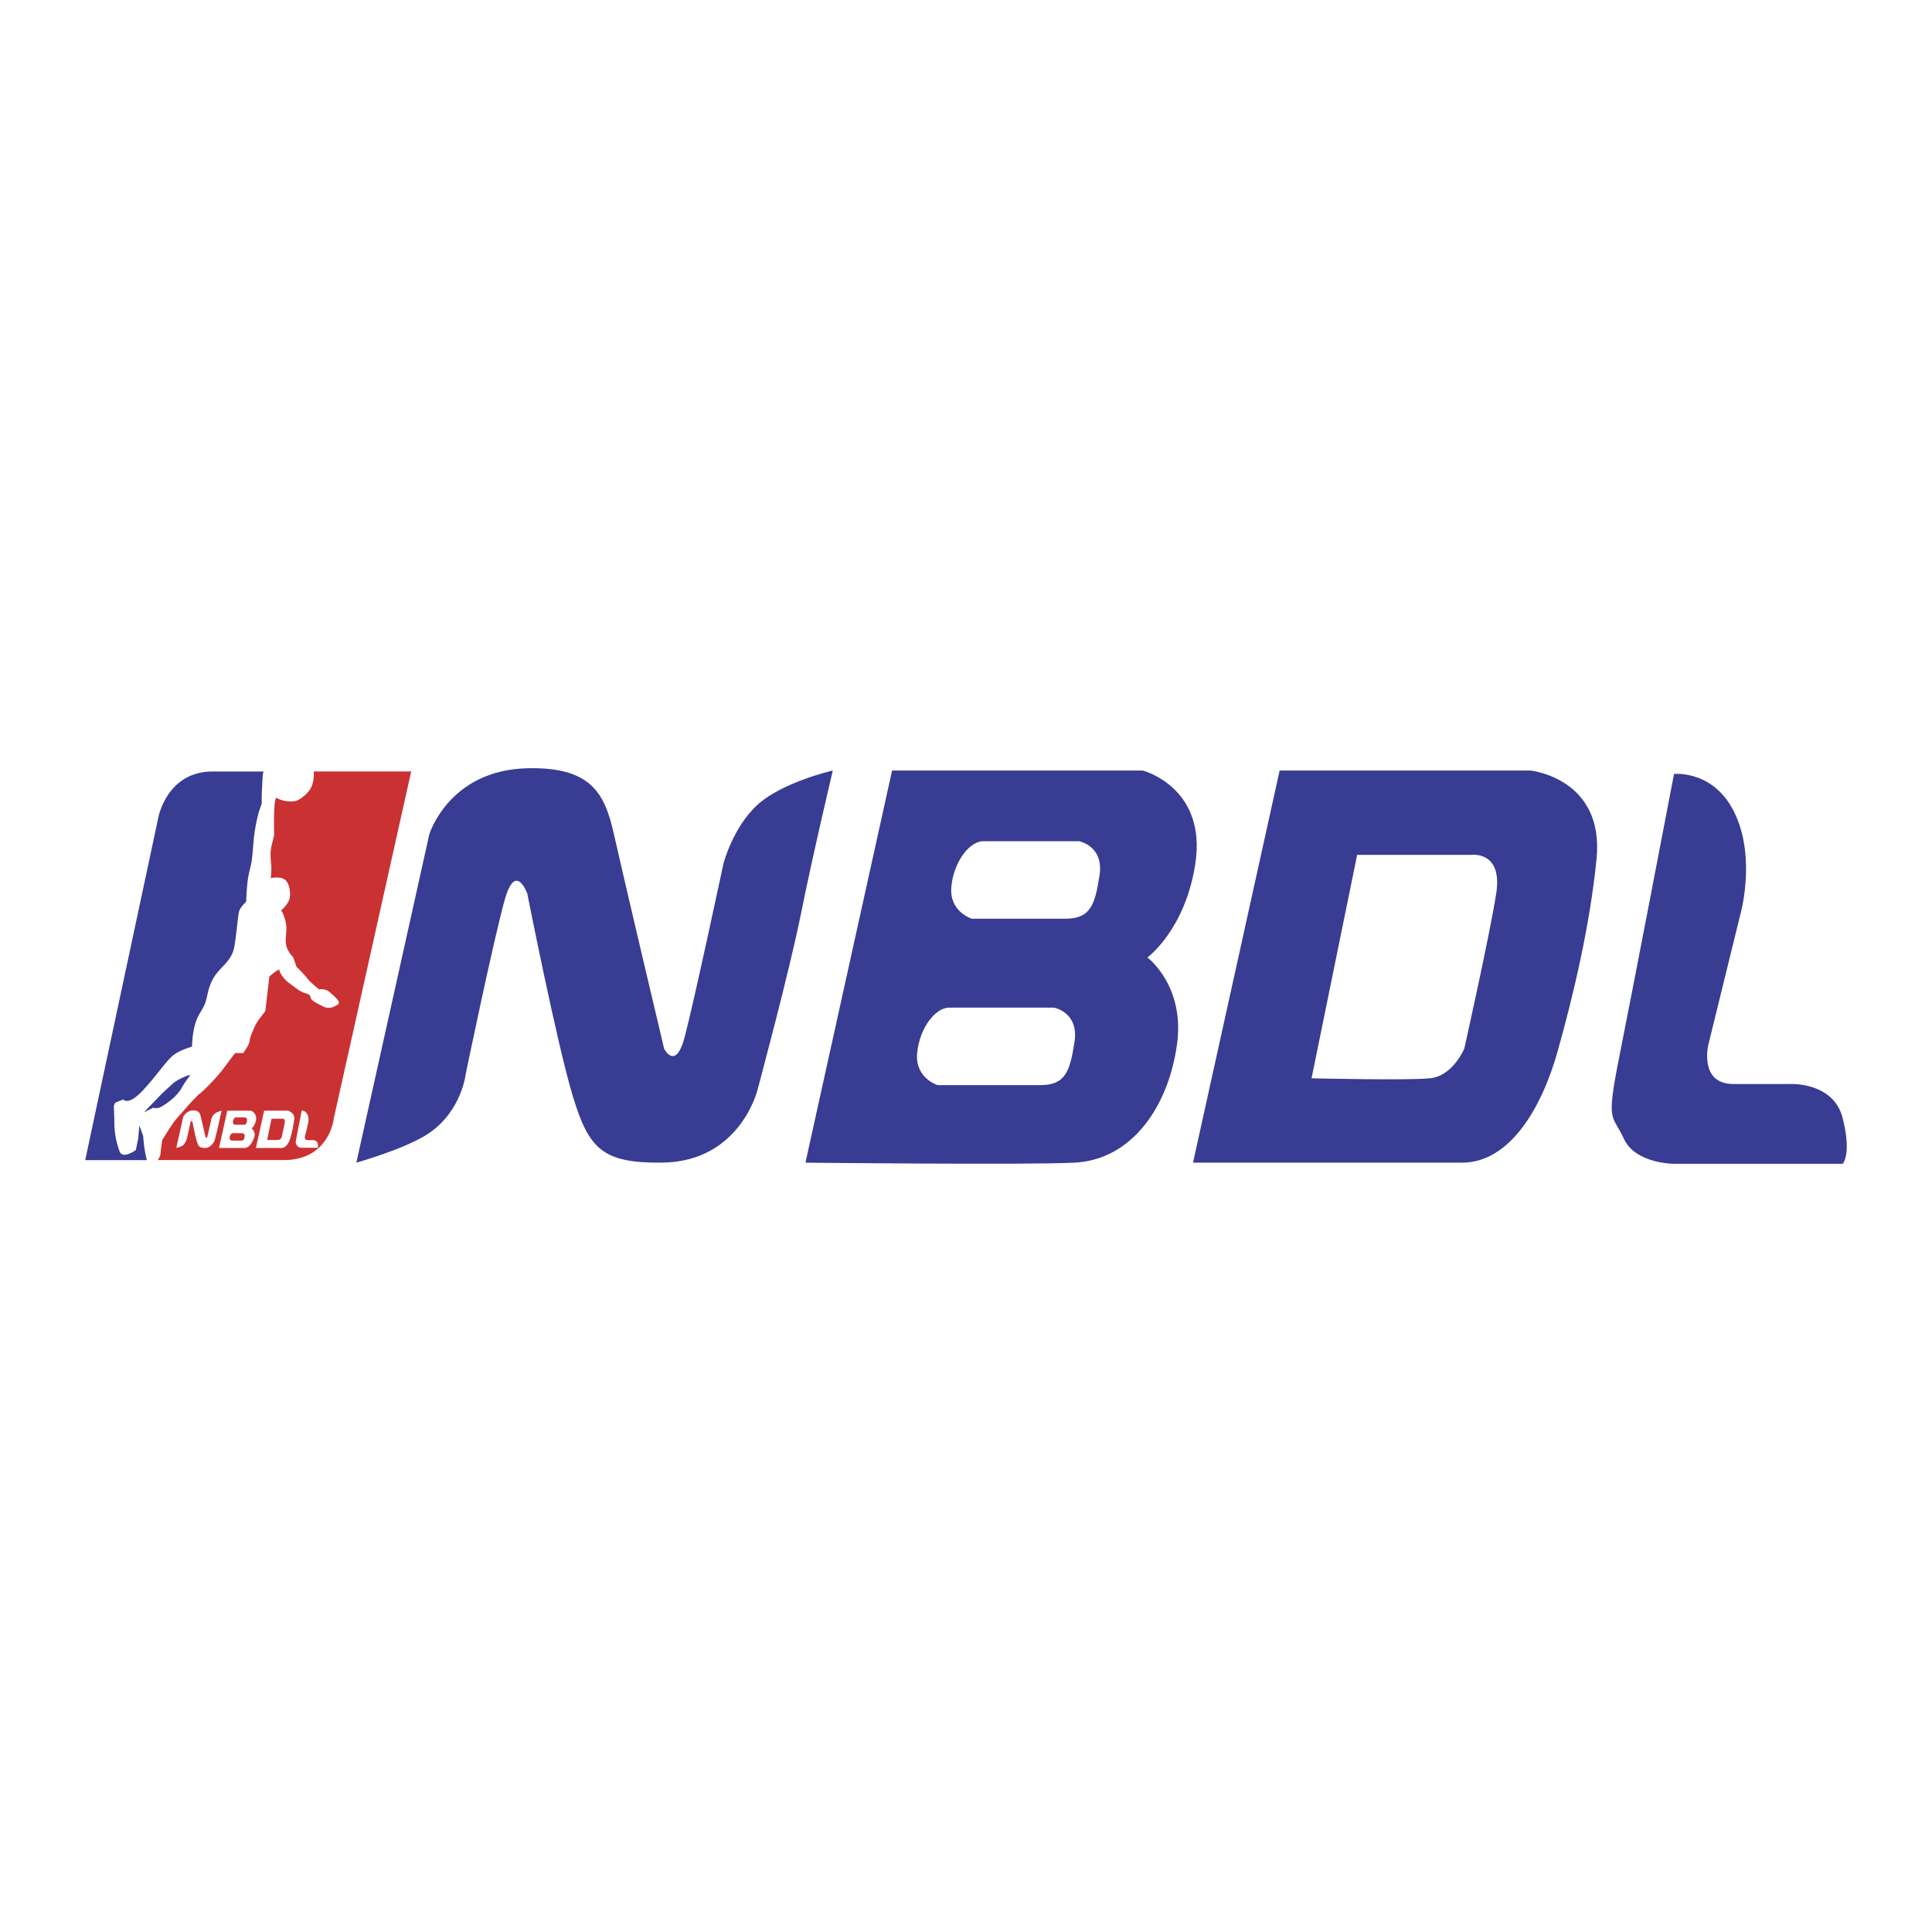 <svg xmlns="http://www.w3.org/2000/svg" width="2500" height="2500" viewBox="0 0 192.756 192.756"><g fill-rule="evenodd" clip-rule="evenodd"><path fill="#fff" d="M0 0h192.756v192.756H0V0z"/><path d="M14.287 113.35l-.383-1.066-.116 1.307-.236 1.152s-1.309.959-1.621.135c-.59-1.562-.521-2.977-.521-2.977l-.051-1.605.133-.275.797-.328s.511.684 1.987-.924c1.477-1.607 2.289-2.896 2.97-3.457.681-.564 1.909-.885 1.909-.885s.023-1.527.417-2.572c.392-1.047.806-1.207 1.037-2.252.232-1.047.374-1.93 1.581-3.137 1.208-1.206 1.17-1.849 1.329-2.974.157-1.126.229-2.172.336-2.573.108-.402.708-.964.708-.964s.046-1.85.273-2.814l.226-.965s.12-.563.224-2.09c.104-1.528.53-3.055.53-3.055l.301-.885s-.036-.643.041-1.769c.046-.679.015-1.036.135-1.406h-5.075c-4.587 0-5.42 4.587-5.42 4.587l-7.296 34.188h6.151c-.3-1.107-.366-2.396-.366-2.396z" fill="#383c93"/><path d="M31.302 76.969a3.632 3.632 0 0 1-.177 1.406c-.2.562-.699.994-1.113 1.286-.396.279-.731.327-1.299.291-.505-.034-1.033-.291-1.033-.291s-.214-.401-.297.804c-.081 1.206-.03 2.814-.03 2.814s-.006.08-.227.965c-.221.884-.104 1.527-.062 2.09.042.562-.049 1.279-.049 1.279s1.054-.246 1.503.237c.45.481.51 1.496.316 1.979-.194.482-.792 1.028-.792 1.028s.157.06.417.944c.262.885-.034 1.688.077 2.412.111.723.716 1.287.716 1.287l.336.964s.68.643 1.049 1.125c.37.482 1.21 1.127 1.21 1.127s.573-.162 1.104.32c.529.484 1.139.965.721 1.207-.417.242-.836.482-1.457.16-.622-.322-1.168-.562-1.227-.883-.057-.322-.218-.322-.69-.484-.472-.16-1.002-.643-1.463-.965-.46-.32-.973-1.043-.956-1.285.016-.242-1.009.643-1.009.643l-.397 3.457s-.789.967-.977 1.367c-.188.402-.565 1.207-.592 1.609-.028.4-.645 1.205-.645 1.205h-.804s-.618.803-1.149 1.527c-.532.723-1.66 1.928-2.341 2.492-.682.562-1.734 1.848-2.254 2.412-.521.562-1.521 2.25-1.521 2.25s-.141.885-.174 1.369c-.011.154-.12.398-.272.625h12.564c4.587 0 4.995-4.162 4.995-4.162l7.721-34.613c0 .002-4.737.002-9.722.002z" fill="#ca3132"/><path d="M15.911 109.361c-.435.455-1.563 1.625-1.563 1.625l.914-.461s.405.143.845-.113c.439-.252 1.487-.936 1.99-1.826.502-.889.902-1.312.902-1.312s-.234 0-.328.045c-.094.047-.961.371-1.406.775-.443.404-.92.81-1.354 1.267zM35.553 115.998l7.278-32.753s1.94-6.407 9.78-6.596c6.371-.153 7.733 2.502 8.643 6.596.911 4.095 5.004 21.38 5.004 21.38s1.137 2.273 2.047-1.137c.91-3.412 3.866-17.287 3.866-17.287s.91-3.639 3.412-5.914c2.502-2.274 7.505-3.412 7.505-3.412s-2.047 8.643-3.184 14.329c-1.138 5.687-4.321 17.513-4.321 17.513s-1.724 7.207-9.553 7.279c-5.913.055-7.278-1.365-8.871-6.598-1.592-5.23-4.549-20.242-4.549-20.242s-1.181-3.296-2.274.682c-1.171 4.258-3.866 17.286-3.866 17.286s-.383 3.67-3.639 5.912c-2.255 1.558-7.278 2.962-7.278 2.962zM167.018 77.22s4.092-.455 6.141 4.094c2.047 4.549.455 10.007.455 10.007l-3.186 12.964s-.908 3.867 2.502 3.867h5.686s4.322-.227 5.232 3.412 0 4.549 0 4.549h-16.83s-3.867 0-5.004-2.502-1.82-1.365-.455-8.188 5.459-28.203 5.459-28.203zM152.688 76.876H127.67l-8.643 39.122h26.838c4.775 0 7.961-5.459 9.551-11.146 1.594-5.686 3.197-12.48 3.867-19.105.824-8.121-6.595-8.871-6.595-8.871zm-3.413 12.283c-.682 4.321-3.184 15.466-3.184 15.466s-1.137 2.73-3.412 2.957c-2.273.227-11.826 0-11.826 0l4.549-22.29h11.373s3.182-.455 2.5 3.867zM119.254 86.202c1.18-7.663-5.232-9.325-5.232-9.325H89.003l-8.644 39.122s22.068.238 26.838 0c5.758-.287 9.389-5.627 10.236-11.828.799-5.85-2.957-8.643-2.957-8.643s3.764-2.745 4.778-9.326zm-12.049 17.741c-.455 2.955-.91 4.32-3.41 4.32H93.552s-2.275-.682-2.048-3.184 1.819-4.549 3.184-4.549h10.47c0 .001 2.502.456 2.047 3.413zm2.494-16.604c-.455 2.957-.91 4.321-3.41 4.321h-9.326s-2.275-.682-2.047-3.184 1.819-4.549 3.184-4.549h9.555c-.001 0 2.499.456 2.044 3.412z" fill="#383c93"/><path d="M17.588 114.533l.692-3.117s.325-.605.931-.629c.606-.02.736.24.822.629.087.389.476 2.033.476 2.033s.109.217.195-.107c.086-.324.368-1.645.368-1.645s.087-.346.324-.562c.238-.217.714-.324.714-.324s-.194.822-.303 1.363c-.108.541-.411 1.666-.411 1.666s-.346.693-.908.693c-.563 0-.693-.131-.844-.629-.152-.498-.434-1.926-.434-1.926s-.13-.346-.217.064c-.087.412-.367 1.646-.367 1.646s-.152.389-.347.561c-.193.175-.691.284-.691.284zM30.097 110.811s.39-.043.584.389c.195.434.043.953.043.953l-.303 1.232s-.087.367.238.367h.541s.412-.021.498.326c.086.346 0 .432 0 .432h-1.602s-.368 0-.476-.238c-.108-.236-.173-.129-.043-.777.131-.651.52-2.684.52-2.684zM28.734 110.811h-2.38l-.822 3.723h2.553c.454 0 .757-.52.909-1.062.151-.541.281-1.189.368-1.816.086-.629-.628-.845-.628-.845zm-.324 1.168c-.065.412-.304 1.471-.304 1.471s-.108.262-.324.281c-.217.021-1.125 0-1.125 0l.433-2.119h1.082c-.001-.001.302-.046.238.367zM25.552 111.697c.087-.627-.497-.887-.497-.887h-2.381l-.822 3.723h2.554c.454 0 .822-.586.974-1.127s-.282-.82-.282-.82.368-.262.454-.889zm-1.146 1.688c-.043.281-.087.412-.325.412h-.975s-.217-.066-.194-.303c.021-.24.173-.434.303-.434h.996c0 .001.239.044.195.325zm.237-1.58c-.043.281-.086.412-.324.412h-.888s-.216-.064-.195-.303c.022-.238.173-.434.303-.434h.909c.001 0 .239.045.195.325z" fill="#fff"/></g></svg>
